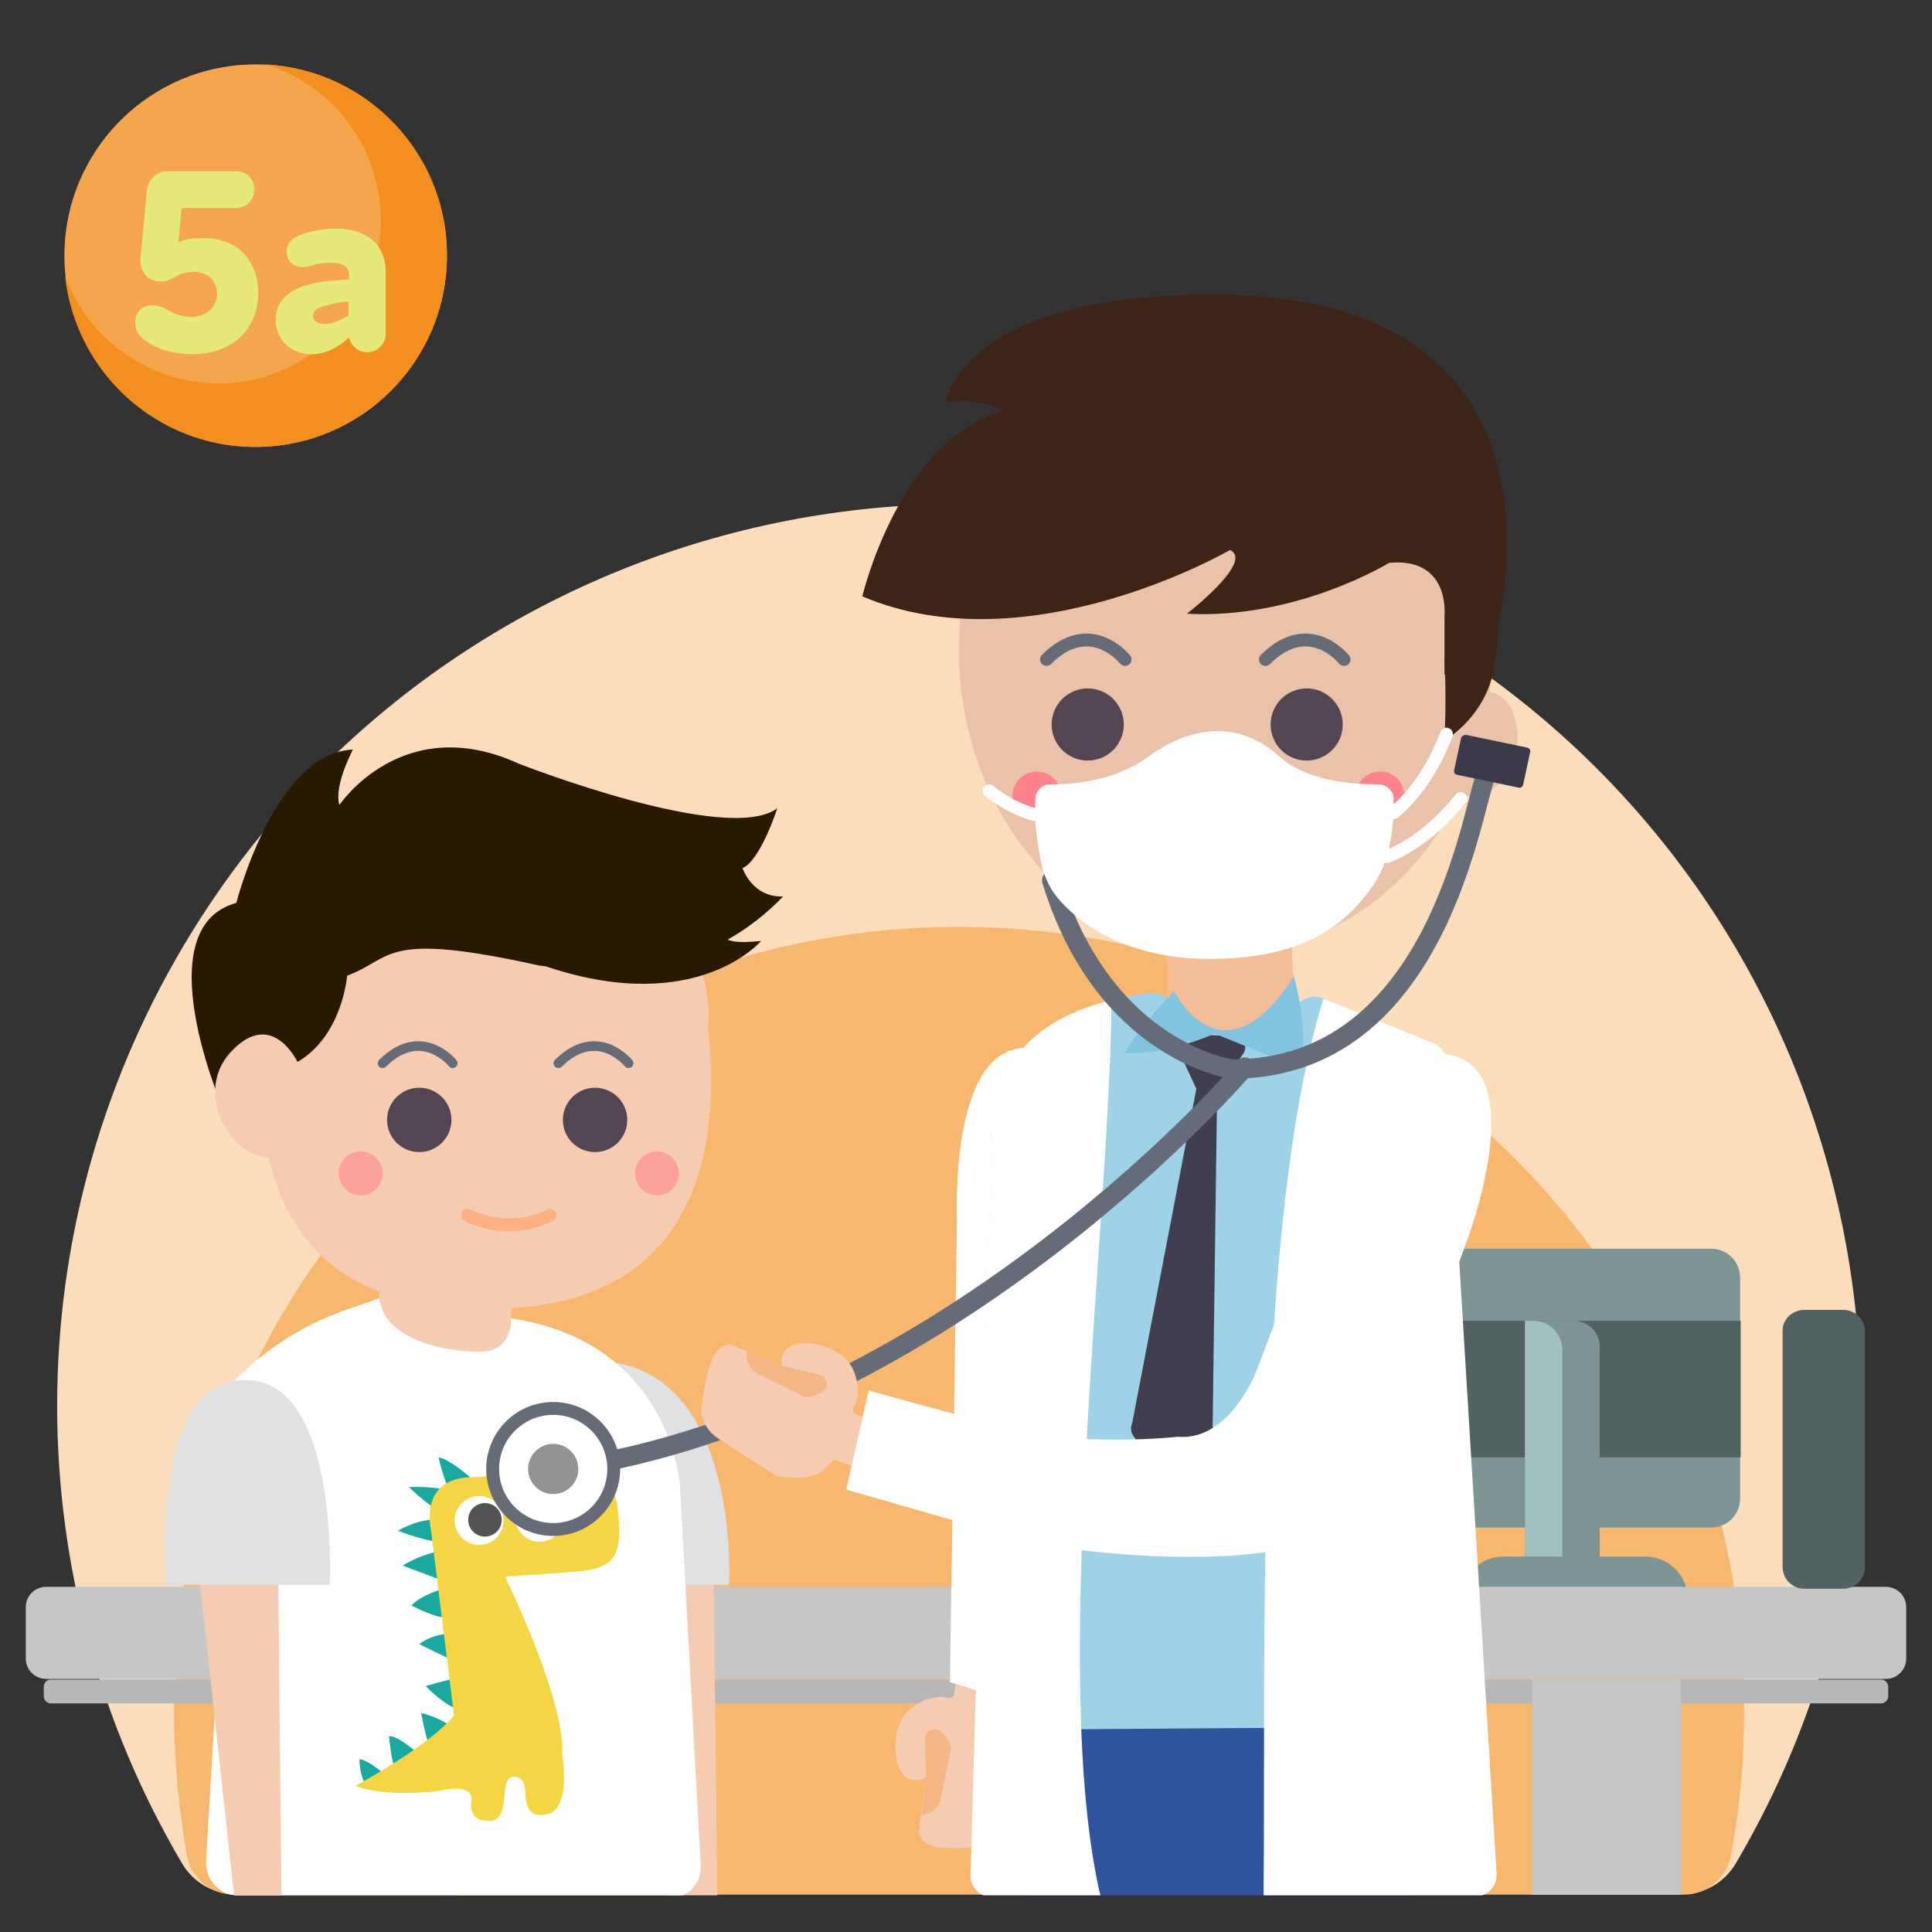 <?xml version="1.0" encoding="utf-8"?>
<!-- Generator: Adobe Illustrator 25.4.1, SVG Export Plug-In . SVG Version: 6.00 Build 0)  -->
<svg version="1.1" id="Layer_1" xmlns="http://www.w3.org/2000/svg" xmlns:xlink="http://www.w3.org/1999/xlink" x="0px" y="0px"
	 viewBox="0 0 300 300" style="enable-background:new 0 0 300 300;" xml:space="preserve">
<rect x="0" y="0" width="300" height="300" fill="#333333" stroke="none"/>
<style type="text/css">
	.st0{fill:#FBDDBB;}
	.st1{fill:#F7B76F;}
	.st2{fill:#7D9495;}
	.st3{fill:#506262;}
	.st4{fill:#A1C1C1;}
	.st5{fill:#C6C6C6;}
	.st6{fill:#B5B7B9;}
	.st7{fill:none;}
	.st8{clip-path:url(#SVGID_00000098911123335522502770000007443243958967847822_);}
	.st9{fill:#F5CCB1;}
	.st10{fill:#E0E1E2;}
	.st11{fill:#F5CDB2;}
	.st12{fill:#A27C4F;}
	.st13{fill:#896943;}
	.st14{fill:#FFFFFF;}
	.st15{fill:#271A00;}
	.st16{opacity:0.9;}
	.st17{fill:#00A096;}
	.st18{fill:#F3D231;}
	.st19{fill:#404041;}
	.st20{opacity:0.6;fill:#FF828C;enable-background:new    ;}
	.st21{fill:none;stroke:#FFAF80;stroke-width:2;stroke-linecap:round;stroke-linejoin:round;}
	.st22{fill:#524652;}
	.st23{fill:none;stroke:#656B77;stroke-width:1.5;stroke-linecap:round;stroke-linejoin:round;}
	.st24{fill:#F5BD97;}
	.st25{fill:#EAC2A9;}
	.st26{fill:#3C2517;}
	.st27{fill:none;stroke:#656B77;stroke-width:2;stroke-linecap:round;stroke-linejoin:round;}
	.st28{fill:#FF828C;}
	.st29{fill:#F5B685;}
	.st30{fill:#2F539D;}
	.st31{fill:#9ED2E7;}
	.st32{fill:#413F4D;}
	.st33{fill:#81C4DF;}
	.st34{fill:none;stroke:#656B77;stroke-width:3;stroke-linecap:round;stroke-linejoin:round;}
	.st35{fill:#3B3A4A;}
	.st36{fill:#939393;}
	.st37{fill:none;stroke:#656B77;stroke-width:2;stroke-miterlimit:10;}
	.st38{fill:none;stroke:#FFFFFF;stroke-width:2;stroke-linecap:round;stroke-linejoin:round;}
	.st39{fill:#F5A54B;}
	.st40{fill:#F38F1E;}
	.st41{enable-background:new    ;}
	.st42{fill:#E4E977;}
</style>
<g id="BG">
	<path class="st0" d="M269.5,289.4C308.8,222.8,286.6,137,220,97.7S67.6,80.6,28.3,147.2c-25.9,43.9-25.9,98.3,0,142.2
		c1.8,3,5,4.8,8.4,4.7h224.4C264.5,294.2,267.7,292.4,269.5,289.4z"/>
	<path class="st1" d="M268.8,288c1.7-9.1,2.3-18.3,1.9-27.5C268,197.2,216.4,146.1,153.1,144c-67.3-2.3-123.8,50.5-126,117.8
		c-0.3,8.8,0.4,17.5,1.9,26.2c0.6,3.6,3.7,6.2,7.4,6.2h225.1C265.1,294.2,268.2,291.6,268.8,288z"/>
</g>
<g id="AW">
	<path class="st2" d="M215.3,193.9h50.4c2.5,0,4.5,2,4.5,4.5v34.3c0,2.5-2,4.5-4.5,4.5h-50.4c-2.5,0-4.5-2-4.5-4.5v-34.3
		C210.8,196,212.8,193.9,215.3,193.9z"/>
	<rect x="210.8" y="205.1" class="st3" width="59.5" height="21.2"/>
	<path class="st2" d="M236.8,205.1h7.6c2.2,0,4,1.8,4,4v42.6l0,0h-11.6l0,0V205.1L236.8,205.1z"/>
	<path class="st4" d="M236.8,205.1h1.3c2.5,0,4.5,2,4.5,4.5v42.1l0,0h-5.8l0,0V205.1L236.8,205.1z"/>
	<path class="st2" d="M233.4,241.7h22.1c3.6,0,6.6,3,6.6,6.6c0,0,0,0,0,0l0,0l0,0h-35.2l0,0l0,0
		C226.8,244.7,229.8,241.7,233.4,241.7z"/>
	<path class="st5" d="M292.8,260.7H7.2c-1.8,0-3.2-1.4-3.2-3.2v-7.9c0-1.8,1.4-3.2,3.2-3.2h285.6c1.8,0,3.2,1.4,3.2,3.2v7.9
		C296,259.3,294.6,260.7,292.8,260.7z"/>
	<path class="st6" d="M292.1,264.5H7.9c-0.6,0-1.1-0.5-1.1-1.1v-1.5c0-0.6,0.5-1.1,1.1-1.1h284.2c0.6,0,1.1,0.5,1.1,1.1v1.5
		C293.2,264,292.7,264.5,292.1,264.5z"/>
	<rect x="237.9" y="260.7" class="st5" width="23.1" height="33.5"/>
	<rect x="39" y="260.7" class="st5" width="23.1" height="33.5"/>
	<rect x="5.8" y="35.9" class="st7" width="238.5" height="217.8"/>
	<path class="st3" d="M280.2,203.4h6c1.9,0,3.4,1.5,3.4,3.4v36.5c0,1.9-1.5,3.4-3.4,3.4h-6c-1.9,0-3.4-1.5-3.4-3.4v-36.5
		C276.7,204.9,278.3,203.4,280.2,203.4z"/>
	<g>
		<defs>
			<rect id="SVGID_1_" x="-2.6" y="30.9" width="279.1" height="263.4"/>
		</defs>
		<clipPath id="SVGID_00000011024182175413938080000008103382526784858018_">
			<use xlink:href="#SVGID_1_"  style="overflow:visible;"/>
		</clipPath>
		<g style="clip-path:url(#SVGID_00000011024182175413938080000008103382526784858018_);">
			<polygon class="st9" points="97.6,235.2 104.9,303.8 111.5,303.4 110.7,235.2 			"/>
			<path class="st10" d="M88,246.1h25.2c0,0,1.9-32.7-19.1-34.7C79.2,210.1,88,246.1,88,246.1z"/>
			<path class="st9" d="M111.6,298.6l0.2,4.1c0.2,0.4,0.6,0.5,1,0.4c1.2-0.3,4.6,0.9,5.6,3.7s0.2,7.6-2.5,7.7
				c-0.6,0-1.1-0.2-1.6-0.5l0.2,6.9c0,0,0.2,2.2-3.2,2.1c-2.2-0.1-4.4-0.4-6.5-1c-1.4-0.7-2.4-2-2.7-3.5c-0.7-2.9-1.9-8.7-1.9-8.7
				s0.5-4.7,3.3-5.8c0,0,1.3-0.4,1.3-0.7c0.1-0.9-0.1-2.8-0.1-2.8L111.6,298.6z"/>
			<path class="st9" d="M40.5,159.2c0,0,0.5-31.9,44-25.6c0,0,26.6,4.6,25.5,25.3L40.5,159.2z"/>
			<path class="st11" d="M79.7,202.2c-0.7,3.1-0.8,6.2-0.1,9.3c0.4,1.5-0.4,3-1.7,3H59.3c-1.2,0-2.1-1.6-1.6-3.1
				c1-3.2,1.4-6.5,1.2-9.8c-0.2-1.6,0.9-2.9,2.2-2.5c3,1.1,8.1,1.8,16.7,0.2C79,199.1,80,200.6,79.7,202.2z"/>
			<path class="st9" d="M106.8,155.8c1.6,0.3,2.9,1.6,3.1,3.2c1.3,11.6,3.7,48.5-41.3,43.8c-30.9-3.3-28.6-33-28.1-45.7
				c0.1-1.9,1.9-3.4,4.2-3.6c10.8-0.5,21.5-0.7,35.2-16c2.1-2.4,6.5-1.8,7.7,1C90.4,145,96.1,153.2,106.8,155.8z"/>
			<rect x="36.9" y="281" class="st12" width="68.1" height="20.5"/>
			<path class="st12" d="M96.2,277.3H69.3c-0.5,13.9,3.9,28.4,4.8,42.6h22.1c4.9,0,8.9-4.4,8.9-9.7V287
				C105.1,281.7,101.1,277.3,96.2,277.3z"/>
			<path class="st13" d="M71.4,277.3H45.8c-4.9,0-8.9,4.4-8.9,9.7v23.2c0,5.3,4,9.7,8.9,9.7h21.7C66.5,305.7,71,291.2,71.4,277.3z"
				/>
			<path class="st14" d="M58.9,201.6l-4.9,1.7c-6.7,2.3-12.7,6.1-17.6,11.1l0,0L32,288.9c-0.2,2.8,2,5.3,4.6,5.4l67.7,0.4
				c2.6-0.1,4.6-2.3,4.5-4.9c0-0.1,0-0.2,0-0.3l-3.2-58.5c0,0-1-22.5-26.3-26.3c0,0,0.5,5.2-4.8,5.2
				C68.5,209.9,59.6,207.8,58.9,201.6z"/>
			<path class="st15" d="M121.6,139.2c-4.8,0.2-6.3-4.4-6.3-4.4c2.8-1.2,5.4-9.3,5.4-9.3c-7.7,5.8-40.1-6.9-40.1-6.9
				c-18.1-8.3-27.9,6.4-27.9,6.4c-0.9-3,2.1-8.6,2.1-8.6c-12.2,0.5-18.1,23.8-18.1,23.8c-14.2,3.9-2.2,31.6-2.2,31.6
				c3.6-2.7,7.6-5.1,11.7-6.9c7-4.1,7.7-13.4,7.7-13.4c7.3-2.7,5.3-7,29.7-1.6c0.5,0.1,0.9,0.1,1.3,0.2l0.3,0.1
				c23.1,7.6,33-4.1,33-4.1c-4.3,0.5-5.2-0.2-5.2-0.2l0,0C116.2,144.1,119.1,141.8,121.6,139.2z"/>
			<path class="st9" d="M46.2,164.9c0,0-4-8.5-10.4-1.5s1.2,18.7,8.8,16L46.2,164.9z"/>
			<polygon class="st9" points="29.9,235.2 37.3,303.1 43.8,302.6 43.1,235.2 			"/>
			<path class="st10" d="M26,246.1h25.2c0,0,1.6-32.3-13.4-31.8S26,246.1,26,246.1z"/>
			<path class="st9" d="M43.9,298.6l0.2,4.1c0.2,0.4,0.6,0.5,1,0.4c1.2-0.3,4.5,0.9,5.6,3.7s0.2,7.6-2.5,7.7c-0.6,0-1.1-0.2-1.5-0.5
				l0.2,6.9c0,0,0.2,2.2-3.2,2.1c-2.2-0.1-4.4-0.4-6.5-1c-1.4-0.7-2.4-2-2.7-3.5c-0.7-2.9-1.9-8.7-1.9-8.7s0.5-4.7,3.3-5.8
				c0,0,1.3-0.4,1.3-0.7c0.1-0.9-0.1-2.8-0.1-2.8L43.9,298.6z"/>
			<g class="st16">
				<path class="st17" d="M72.9,229.3c0,0-3.2-2.8-4.8-3c0.4,1.8,1,3.6,1.7,5.4c0,0-0.6-0.9-6.3-0.8c1.5,1.5,3.2,2.8,4.9,4l-0.1,1
					c-2.3,0-4.5,0.6-6.5,1.8c0,0,5.2,2,7.2,1.7l-0.1,1.3c-2.2,0.4-4.4,1.2-6.4,2.4c0,0,5.1,1.9,6.4,2.4v1.2c0,0-3.5,0.9-5,2.6
					c0,0,4.1,2.2,5.6,1.8l0.1,2.6c-1.6,0.1-3.2,0.6-4.5,1.6c0,0,4.6,2.3,5.5,2.6l0.4,2.6c0,0-2.8,0.7-4.9,1.3c0,0,3,3.2,5.5,3.8
					l-1.6,2.4c-1.4-0.9-2.9-1.6-4.6-2c0.3,1.7,0.7,3.4,1.2,5l-1.8,1.2c0,0-3.1-2.8-4.4-2.6c0,0,0.4,4.4,1,5l-1.8,0.8
					c0,0-2.7-2.3-3.8-2.2c0,0,0.1,3,1.1,4l6.5-2.4l7.2-4.1l4.7-6.2L72.9,229.3z"/>
				<path class="st18" d="M66.9,237.4c0,0-1.8-7.6,5.9-8c8.6-0.4,16.6-1.6,16.6-1.6s5.7-0.7,6.5,6.4s-0.2,9.3-6.1,9.8
					s-11.4,0.8-11.4,0.8s9.4,19.1,8.9,27.6c0,0,1.5,8.4-2.3,9.3s-3.3-2.9-3.5-4.1s-0.7-1.7-1.7-1.7s-1.2,0.8-1.4,2.2s0,5.2-3,4.6
					c0,0-2.6,0.1-2.2-3s-5.1-1.6-5.1-1.6s-8.1,1.1-12.9-0.8c0,0,11.2-6,15.3-10.9L66.9,237.4z"/>
				<circle class="st14" cx="74.4" cy="236.1" r="3.8"/>
				<circle class="st14" cx="83.8" cy="235.6" r="3.8"/>
				<circle class="st19" cx="75.3" cy="236" r="2.6"/>
				<circle class="st19" cx="84.6" cy="235.2" r="2.6"/>
			</g>
			<circle class="st20" cx="56" cy="182.2" r="3.4"/>
			<circle class="st20" cx="102" cy="182.2" r="3.4"/>
			<path class="st21" d="M72.6,188.7c4.1,2,8.8,2,12.8,0"/>
			<circle class="st22" cx="92.4" cy="173.9" r="5"/>
			<path class="st23" d="M97.6,165.1c0,0-4.8-6-10.9,0"/>
			<circle class="st22" cx="65.1" cy="173.9" r="5"/>
			<path class="st23" d="M70.3,165.1c0,0-4.8-6-10.9,0"/>
			<path class="st24" d="M180.8,146.4c0.5,1.9,0.9,8.9,0.1,11.5c-0.3,0.9,0.2,1.8,1,2.1c0.2,0.1,0.4,0.1,0.5,0.1h17.9
				c0.9,0,1.7-0.8,1.7-1.7c0-0.2,0-0.4-0.1-0.6c-0.9-3.9-1.4-7.9-1.2-11.8c0.1-0.9-0.5-1.7-1.4-1.9c-0.2,0-0.5,0-0.7,0
				c-2.9,0.8-7.8,1.4-16,0.1c-0.9-0.1-1.8,0.5-1.9,1.4C180.7,145.9,180.7,146.1,180.8,146.4z"/>
			<path class="st25" d="M224.6,112.4c0-2.9,2.4-5.2,5.2-5.1c0.1,0,0.3,0,0.4,0c2.1,0,4,1.3,4.7,3.3c1,2.5,1,5.3-0.1,7.7
				c-1.4,3.4-4.5,7.7-10.8,3.8"/>
			<ellipse class="st25" cx="190.3" cy="101" rx="41.4" ry="47"/>
			<path class="st26" d="M224.3,104.8v-9.3c0,0,0.9-9-8.6-8.1c0,0-14.3,8.8-31.4,7.9c0,0,10.5-8.1,6.7-9.9c0,0-31.3,18.2-57.1,7.2
				c0,0,5.7-24.3,21.9-28.8c-2.8-1.4-5.9-1.8-8.9-1.3c0,0,2.2-17.6,44.1-16.7c54.3,1.2,41.8,50.2,41.8,50.2l-0.5,6.2L224.3,104.8z"
				/>
			<path class="st26" d="M224.3,102.1c0.2,4.3,0.2,8.6,0,12.9c4.4-2.8,7.4-7.4,7.9-12.6L224.3,102.1z"/>
			<path class="st14" d="M193.4,125.6c1.5,0,2.8,1.3,2.8,2.8c0,0.4-0.1,0.8-0.3,1.2c-1.4,2.9-4.2,6.2-9.3,6.2s-7.9-3.3-9.3-6.2
				c-0.7-1.4-0.1-3.1,1.3-3.7c0.4-0.2,0.8-0.3,1.2-0.3H193.4z"/>
			<circle class="st22" cx="202.9" cy="112.5" r="5.6"/>
			<path class="st27" d="M208.7,102.4c0,0-5.4-6.8-12.2,0"/>
			<circle class="st22" cx="168.9" cy="112.5" r="5.6"/>
			<path class="st27" d="M174.7,102.4c0,0-5.4-6.8-12.2,0"/>
			<circle class="st28" cx="214.3" cy="123.6" r="3.8"/>
			<circle class="st28" cx="161" cy="123.6" r="3.8"/>
			<path class="st9" d="M148.5,260.6l-0.4,2.7c-0.3,0.4-0.8,0.5-1.2,0.3c-1.3-0.5-5.4,0.5-7,3.6s-1.1,8.9,2,9.2
				c0.7,0.1,1.3,0,1.9-0.4l-1.1,8c0,0-0.5,2.5,3.5,2.9c2.6,0.2,5.1,0,7.7-0.4c0,0,2.4-0.5,3.5-3.8s3.2-9.9,3.2-9.9s0-5.6-3.1-7.2
				c0,0-1.5-0.6-1.4-1c0-1,0.3-3,0.3-3L148.5,260.6z"/>
			<path class="st29" d="M143.8,276l-0.2-6.2c0,0,0.4-1.5,1.8-1.3s2.3,2.9,2.3,2.9l-1.7,8.2c-0.4,1.3-1.6,2.2-2.9,2.2L143.8,276z"/>
			<path class="st14" d="M169.8,184.2c0,0,6-17.7-8.3-21.2s-12.9,26.3-12.9,26.3l-1.1,71.9l9.1,2.8L169.8,184.2z"/>
			<rect x="155.5" y="256.2" class="st30" width="68.6" height="18.9"/>
			<path class="st30" d="M218.3,294.6h-57c-3.2,0-5.8-2.6-5.8-5.8v-30.2c0-3.2,2.6-5.8,5.8-5.8h57c3.2,0,5.8,2.6,5.8,5.8v30.2
				C224.1,292,221.5,294.6,218.3,294.6z"/>
			<path class="st31" d="M205.6,155.1l17,7.2c1.2,0.5,2,1.7,2.1,3l4.5,99.2c0.1,1.9-1.4,3.5-3.3,3.6c0,0-0.1,0-0.1,0l-70.7,0.5
				c-1.9,0-3.5-1.5-3.5-3.4c0,0,0-0.1,0-0.1l2.4-87.7c0,0-2.3-20.1,24.6-23.2c1.7-0.2,3.3,0.9,3.7,2.6c0.5,1.6,2,3.4,6.4,3.7
				c6.5,0.4,10.9-0.3,12.3-3.7C201.7,155.1,203.8,154.3,205.6,155.1z"/>
			<path class="st32" d="M184.6,160.6l7.4,0.3c1.2,0.1,1.8,1.7,1,2.8l-4.3,6.2c-0.4,0.7-1.3,0.9-2,0.6c-0.3-0.2-0.5-0.4-0.6-0.7
				l-3-6.5c-0.5-0.9-0.1-2.1,0.8-2.6C184.1,160.7,184.3,160.6,184.6,160.6z"/>
			<path class="st32" d="M185.8,168.9l-10,52.1c-0.3,0.7-0.2,1.4,0.2,2l4.1,5.5c0.5,0.7,1.5,0.8,2.2,0.3c0.1-0.1,0.2-0.1,0.2-0.2
				l5.2-5.1c0.5-0.5,0.8-1.3,0.6-2L189,169C188.7,167.3,186.5,167.2,185.8,168.9z"/>
			<path class="st33" d="M200.9,151.6c1.3,4.7,1.8,9.5,1.3,14.4l-13.6-5.5c0,0-7.4,3.4-13.9,3c0,0,1.6-3.4,7.6-9.6
				C182.3,153.9,189.8,169,200.9,151.6z"/>
			<path class="st14" d="M172.6,155.3c-20.5,4.9-18.6,21.1-18.6,21.1l-3.3,114.8c0,1.9,1.5,3.4,3.4,3.4c0,0,0.1,0,0.1,0l16.7-0.1
				C162.9,260.4,172.3,190.7,172.6,155.3z"/>
			<path class="st14" d="M224.7,164.9c-0.1-1.3-0.9-2.4-2.1-2.9l-17-6.9h-0.1c-10.9,35.3-8.9,102.9-9.3,139.6l32.8-0.2
				c1.9,0,3.4-1.5,3.4-3.3c0,0,0-0.1,0-0.1L224.7,164.9z"/>
			<path class="st34" d="M230.8,120.2c-2.2,4.8-7.3,45.8-39.5,45.8c0,0-19.8-2.6-28-29.3"/>
			<path class="st35" d="M227.6,114.1l9.6,2c0.3,0.1,0.5,0.4,0.4,0.7l-1.1,5.1c-0.1,0.3-0.4,0.5-0.7,0.4l-9.6-2
				c-0.3-0.1-0.5-0.4-0.4-0.7l1.1-5.1C227,114.3,227.3,114.1,227.6,114.1z"/>
			<path class="st34" d="M193.3,165.7c0,0-45.9,53.7-105.8,62.4"/>
			<path class="st9" d="M135.2,220.5l-2.5-1c-0.3-0.3-0.3-0.9,0-1.2c0.8-1.1,0.9-5.4-1.7-7.6s-8.3-3.3-9.4-0.4
				c-0.3,0.6-0.3,1.3-0.1,1.9L114,209c0,0-2.3-1.1-3.6,2.6c-0.8,2.4-1.3,5-1.5,7.5c0,0-0.1,2.5,2.8,4.4s8.8,5.6,8.8,5.6
				s5.4,1.4,7.8-1.2c0,0,1-1.3,1.3-1.2c1,0.3,4,1.4,4,1.4L135.2,220.5z"/>
			<path class="st29" d="M121.5,212.1l6,1.4c0.7,0.4,1.1,1.2,0.8,2c-0.5,1.3-3.4,1.4-3.4,1.4l-7.5-3.7c-1.1-0.7-1.7-2.1-1.4-3.4
				L121.5,212.1z"/>
			<path class="st14" d="M226.2,164.1c-15.8-5.2-22.9,27.2-22.9,27.2l-8.4,22.1c-0.9,2-4.9,10.3-12,9.7c-6,0.6-17.1,0.9-25.3-1.1
				c-10.4-2.6-22.7-6.1-22.7-6.1l-3.5,15.4l29.2,8.4c0,0,49.1,8.7,54.6-9.7s12.4-36.8,12.4-36.8S237.4,167.8,226.2,164.1z"/>
			<circle class="st14" cx="85.9" cy="228.1" r="9.4"/>
			<circle class="st36" cx="85.9" cy="228.1" r="3.9"/>
			<circle class="st37" cx="85.9" cy="228.1" r="9.4"/>
			<path class="st14" d="M216.4,125.6c0-0.7,0-1.3,0-1.8c-0.2-1.2-1.3-2.1-2.6-2c-3.7,0-10.9-0.5-15.1-4.3c-5.8-5.3-13.1-5.3-20.4,0
				c-5,3.7-11.5,4.3-15,4.3c-1.3-0.1-2.4,0.8-2.5,2.1c-0.2,3,0.1,6.1,0.7,9.1c0,0.1,0,0.1,0,0.2c0.1,0.4,0.2,0.9,0.3,1.3v0.1l0,0
				c0.4,1.4,1,2.8,1.8,4c2.1,3,9.5,10.3,24.1,10.3s21.1-5.1,25.5-11.4c0.5-0.8,1-1.6,1.4-2.5l0,0c0,0,0.1-0.2,0.2-0.5
				c0.2-0.5,0.4-1.1,0.6-1.6c0-0.1,0-0.2,0.1-0.4c0.5-2.1,0.8-4.2,0.9-6.4c0,0,0-0.1,0-0.1L216.4,125.6
				C216.3,125.6,216.4,125.6,216.4,125.6z"/>
			<path class="st38" d="M216.4,126.2c0,0,5.1-3.8,8.2-12.2"/>
			<path class="st38" d="M215.4,133c0,0,5.9-2,11.4-9"/>
			<path class="st38" d="M160.7,126.5c-2.6-0.7-5-2-7.1-3.7"/>
		</g>
	</g>
</g>
<g id="No_icons">
	<circle class="st39" cx="39.7" cy="39.7" r="29.7"/>
	<path class="st40" d="M69.4,39.7c0,16.4-13.4,29.7-29.8,29.7c-15.1,0-27.8-11.4-29.5-26.5C15,56,29.5,62.8,42.6,58
		s19.8-19.3,15-32.4C54.9,18,48.8,12.3,41.2,10C57,10.8,69.5,23.9,69.4,39.7z"/>
	<g class="st41">
		<path class="st42" d="M40.1,45.5c0,5.5-3.9,9.5-10.3,9.5c-2.6,0-5.3-0.7-6.9-1.9C21.5,52.2,21,51.4,21,50c0-1.4,1-2.6,2.6-2.6
			c1.2,0,2.1,0.5,2.9,1c1,0.5,2,0.8,3.4,0.8c1.7,0,3.8-1.2,3.8-3.6c0-1.9-1.3-3.4-3.7-3.4c-1.1,0-2,0.3-2.6,0.7
			c-0.8,0.5-1.4,0.8-2.5,0.8c-2,0-3.2-1.6-3.1-3.4l1-10.7c0.2-1.7,1.5-3,3.2-3h10.7c1.6,0,2.8,1.2,2.8,2.8c0,1.6-1.2,2.9-2.9,2.9
			h-8.4l-0.5,5.3c1.2-0.5,2.3-0.6,3.4-0.6C36.8,36.7,40.1,40.5,40.1,45.5z"/>
		<path class="st42" d="M59.9,42.3v9.5c0,1.6-1.3,2.9-2.9,2.9c-1.4,0-2.5-1-2.8-2.3C52.5,54,50.5,55,48.4,55c-3.4,0-5.6-2.4-5.6-5.3
			c0-2.7,1.6-4.2,3.9-5.1c2.2-0.9,5.1-1.1,7.5-1.2v-0.5c0-1.6-0.9-2.1-3-2.1c-1.3,0-2.2,0.2-2.6,0.4c-0.7,0.2-1.3,0.3-1.6,0.3
			c-1.4,0-2.5-1-2.5-2.4c0-0.9,0.4-1.8,1.6-2.4c1.5-0.7,3.9-1.2,6-1.2C56.8,35.5,59.9,37.8,59.9,42.3z M50.4,50.3
			c1.2,0,2.6-0.6,3.7-1.3v-2.2c-1,0.1-1.9,0.2-2.9,0.5c-1.9,0.4-2.6,0.9-2.6,1.7S49.3,50.3,50.4,50.3z"/>
	</g>
</g>
</svg>

